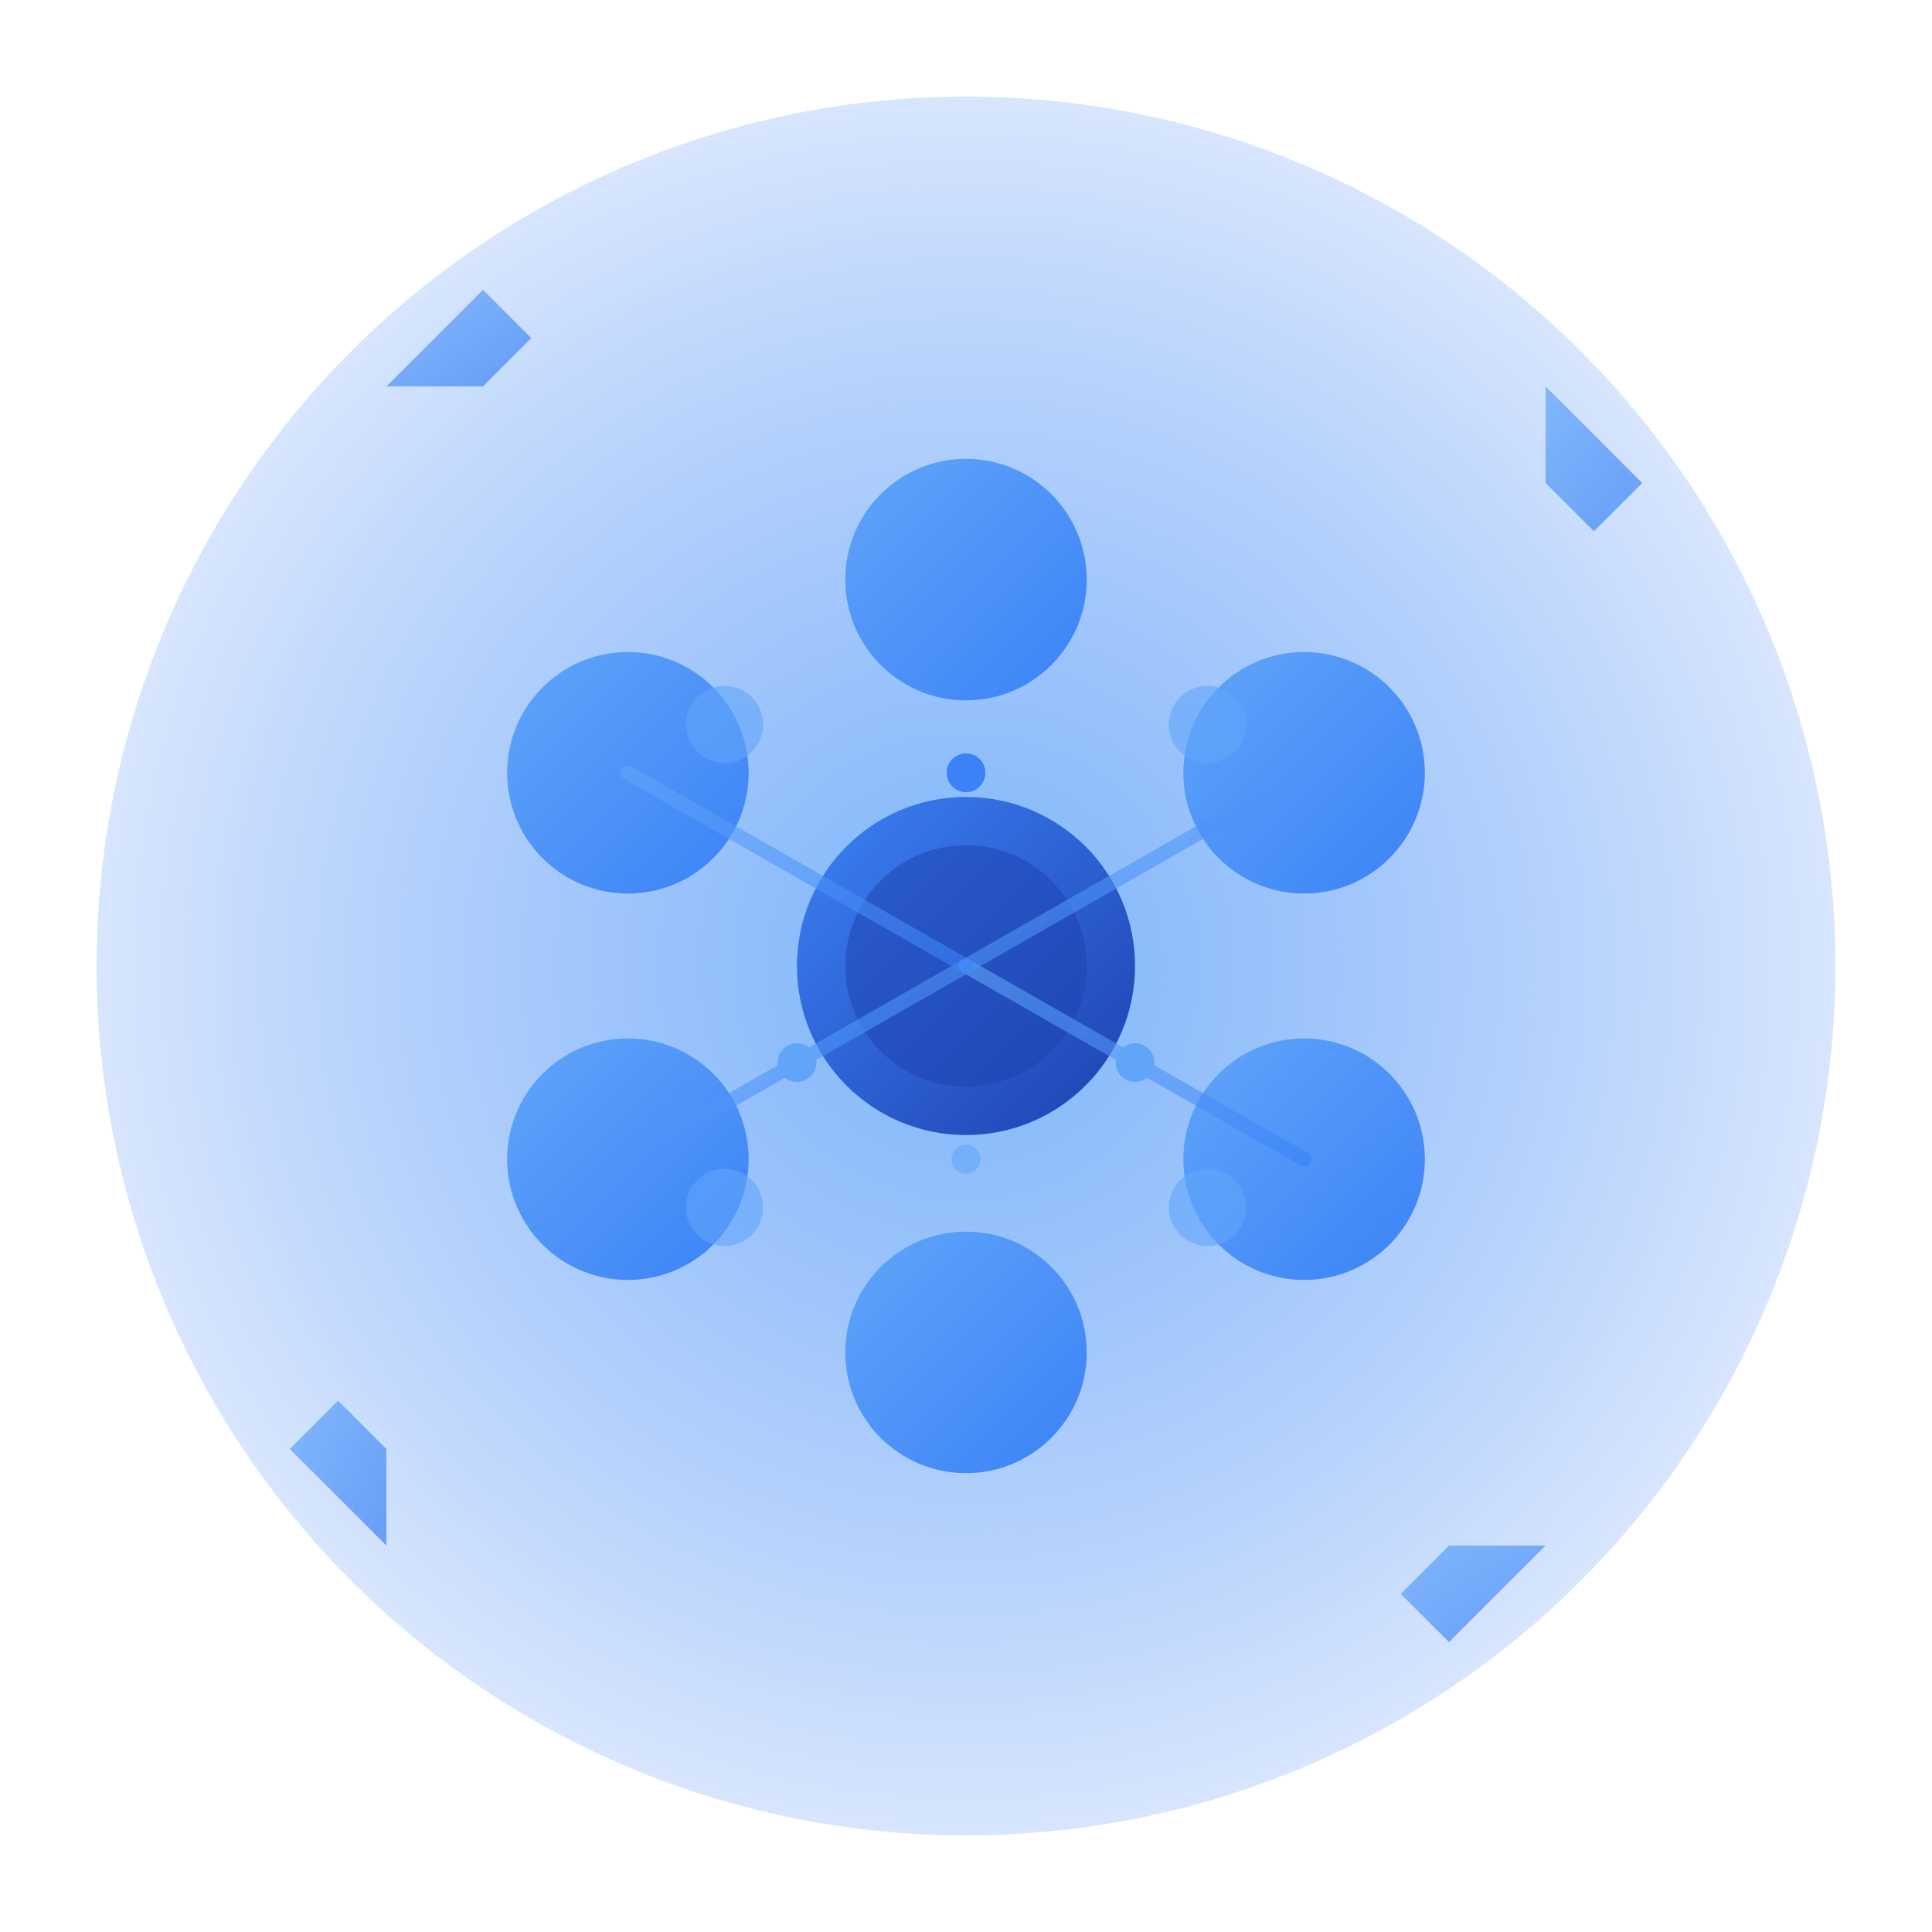 <svg width="400" height="400" viewBox="0 0 400 400" fill="none" xmlns="http://www.w3.org/2000/svg">
  <defs>
    <linearGradient id="grad1" x1="0%" y1="0%" x2="100%" y2="100%">
      <stop offset="0%" style="stop-color:#3B82F6;stop-opacity:1" />
      <stop offset="100%" style="stop-color:#1E40AF;stop-opacity:1" />
    </linearGradient>
    <linearGradient id="grad2" x1="0%" y1="0%" x2="100%" y2="100%">
      <stop offset="0%" style="stop-color:#60A5FA;stop-opacity:1" />
      <stop offset="100%" style="stop-color:#3B82F6;stop-opacity:1" />
    </linearGradient>
    <radialGradient id="radial1" cx="50%" cy="50%">
      <stop offset="0%" style="stop-color:#60A5FA;stop-opacity:0.8" />
      <stop offset="100%" style="stop-color:#3B82F6;stop-opacity:0.2" />
    </radialGradient>
    <filter id="glow">
      <feGaussianBlur stdDeviation="3" result="coloredBlur"/>
      <feMerge>
        <feMergeNode in="coloredBlur"/>
        <feMergeNode in="SourceGraphic"/>
      </feMerge>
    </filter>
  </defs>
  
  <!-- Background -->
  <circle cx="200" cy="200" r="180" fill="url(#radial1)"/>
  
  <!-- Central open source symbol - interconnected nodes -->
  <g transform="translate(200, 200)">
    <!-- Central hub node -->
    <circle cx="0" cy="0" r="35" fill="url(#grad1)" filter="url(#glow)"/>
    <circle cx="0" cy="0" r="25" fill="#1E40AF" opacity="0.5"/>
    
    <!-- Surrounding contributor nodes -->
    <circle cx="0" cy="-80" r="25" fill="url(#grad2)" filter="url(#glow)"/>
    <circle cx="70" cy="40" r="25" fill="url(#grad2)" filter="url(#glow)"/>
    <circle cx="-70" cy="40" r="25" fill="url(#grad2)" filter="url(#glow)"/>
    <circle cx="70" cy="-40" r="25" fill="url(#grad2)" filter="url(#glow)"/>
    <circle cx="-70" cy="-40" r="25" fill="url(#grad2)" filter="url(#glow)"/>
    <circle cx="0" cy="80" r="25" fill="url(#grad2)" filter="url(#glow)"/>
    
    <!-- Primary connection lines from hub to contributors -->
    <line x1="0" y1="0" x2="0" y2="-80" stroke="url(#grad2)" stroke-width="3" opacity="0.6" stroke-linecap="round"/>
    <line x1="0" y1="0" x2="70" y2="40" stroke="url(#grad2)" stroke-width="3" opacity="0.6" stroke-linecap="round"/>
    <line x1="0" y1="0" x2="-70" y2="40" stroke="url(#grad2)" stroke-width="3" opacity="0.6" stroke-linecap="round"/>
    <line x1="0" y1="0" x2="70" y2="-40" stroke="url(#grad2)" stroke-width="3" opacity="0.6" stroke-linecap="round"/>
    <line x1="0" y1="0" x2="-70" y2="-40" stroke="url(#grad2)" stroke-width="3" opacity="0.6" stroke-linecap="round"/>
    <line x1="0" y1="0" x2="0" y2="80" stroke="url(#grad2)" stroke-width="3" opacity="0.6" stroke-linecap="round"/>
    
    <!-- Collaboration flow - data packets moving between nodes -->
    <circle cx="0" cy="-40" r="4" fill="#60A5FA">
      <animateMotion dur="2s" repeatCount="indefinite">
        <mpath href="#hubToTop"/>
      </animateMotion>
      <animate attributeName="opacity" values="1;0.2;1" dur="2s" repeatCount="indefinite"/>
    </circle>
    <path id="hubToTop" d="M 0 0 L 0 -80" fill="none"/>
    
    <circle cx="35" cy="20" r="4" fill="#60A5FA">
      <animateMotion dur="2s" repeatCount="indefinite" begin="0.3s">
        <mpath href="#hubToRight"/>
      </animateMotion>
      <animate attributeName="opacity" values="1;0.2;1" dur="2s" repeatCount="indefinite" begin="0.3s"/>
    </circle>
    <path id="hubToRight" d="M 0 0 L 70 40" fill="none"/>
    
    <circle cx="-35" cy="20" r="4" fill="#60A5FA">
      <animateMotion dur="2s" repeatCount="indefinite" begin="0.6s">
        <mpath href="#hubToLeft"/>
      </animateMotion>
      <animate attributeName="opacity" values="1;0.2;1" dur="2s" repeatCount="indefinite" begin="0.6s"/>
    </circle>
    <path id="hubToLeft" d="M 0 0 L -70 40" fill="none"/>
    
    <!-- Return flow from contributors to hub -->
    <circle cx="0" cy="-40" r="4" fill="#3B82F6">
      <animateMotion dur="2s" repeatCount="indefinite" begin="1s">
        <mpath href="#hubToTop" pathDirection="reverse"/>
      </animateMotion>
      <animate attributeName="opacity" values="0.2;1;0.2" dur="2s" repeatCount="indefinite" begin="1s"/>
    </circle>
    
    <!-- Inter-contributor connections showing peer collaboration -->
    <line x1="70" y1="40" x2="-70" y2="40" stroke="url(#grad2)" stroke-width="2" opacity="0.4" stroke-dasharray="4,4" stroke-linecap="round"/>
    <line x1="70" y1="-40" x2="-70" y2="-40" stroke="url(#grad2)" stroke-width="2" opacity="0.4" stroke-dasharray="4,4" stroke-linecap="round"/>
    <line x1="70" y1="40" x2="70" y2="-40" stroke="url(#grad2)" stroke-width="2" opacity="0.4" stroke-dasharray="4,4" stroke-linecap="round"/>
    <line x1="-70" y1="40" x2="-70" y2="-40" stroke="url(#grad2)" stroke-width="2" opacity="0.4" stroke-dasharray="4,4" stroke-linecap="round"/>
    
    <!-- Peer-to-peer data flow -->
    <circle cx="0" cy="40" r="3" fill="#60A5FA" opacity="0.6">
      <animateMotion dur="3s" repeatCount="indefinite">
        <mpath href="#peerConnection1"/>
      </animateMotion>
    </circle>
    <path id="peerConnection1" d="M 70 40 L -70 40" fill="none"/>
  </g>
  
  <!-- Growth arrows - expanding outward -->
  <g transform="translate(200, 200)">
    <path d="M -120 -120 L -100 -140 L -90 -130 L -100 -120 Z" fill="url(#grad2)" opacity="0.7">
      <animateTransform attributeName="transform" type="scale" values="1;1.2;1" dur="3s" repeatCount="indefinite"/>
    </path>
    <path d="M 120 -120 L 140 -100 L 130 -90 L 120 -100 Z" fill="url(#grad2)" opacity="0.7">
      <animateTransform attributeName="transform" type="scale" values="1;1.2;1" dur="3s" begin="0.5s" repeatCount="indefinite"/>
    </path>
    <path d="M 120 120 L 100 140 L 90 130 L 100 120 Z" fill="url(#grad2)" opacity="0.7">
      <animateTransform attributeName="transform" type="scale" values="1;1.2;1" dur="3s" begin="1s" repeatCount="indefinite"/>
    </path>
    <path d="M -120 120 L -140 100 L -130 90 L -120 100 Z" fill="url(#grad2)" opacity="0.7">
      <animateTransform attributeName="transform" type="scale" values="1;1.2;1" dur="3s" begin="1.5s" repeatCount="indefinite"/>
    </path>
  </g>
  
  <!-- Small decorative nodes representing community growth -->
  <circle cx="150" cy="150" r="8" fill="#60A5FA" opacity="0.6">
    <animate attributeName="r" values="8;10;8" dur="2s" repeatCount="indefinite"/>
  </circle>
  <circle cx="250" cy="150" r="8" fill="#60A5FA" opacity="0.6">
    <animate attributeName="r" values="8;10;8" dur="2s" begin="0.5s" repeatCount="indefinite"/>
  </circle>
  <circle cx="150" cy="250" r="8" fill="#60A5FA" opacity="0.6">
    <animate attributeName="r" values="8;10;8" dur="2s" begin="1s" repeatCount="indefinite"/>
  </circle>
  <circle cx="250" cy="250" r="8" fill="#60A5FA" opacity="0.6">
    <animate attributeName="r" values="8;10;8" dur="2s" begin="1.5s" repeatCount="indefinite"/>
  </circle>
</svg>
